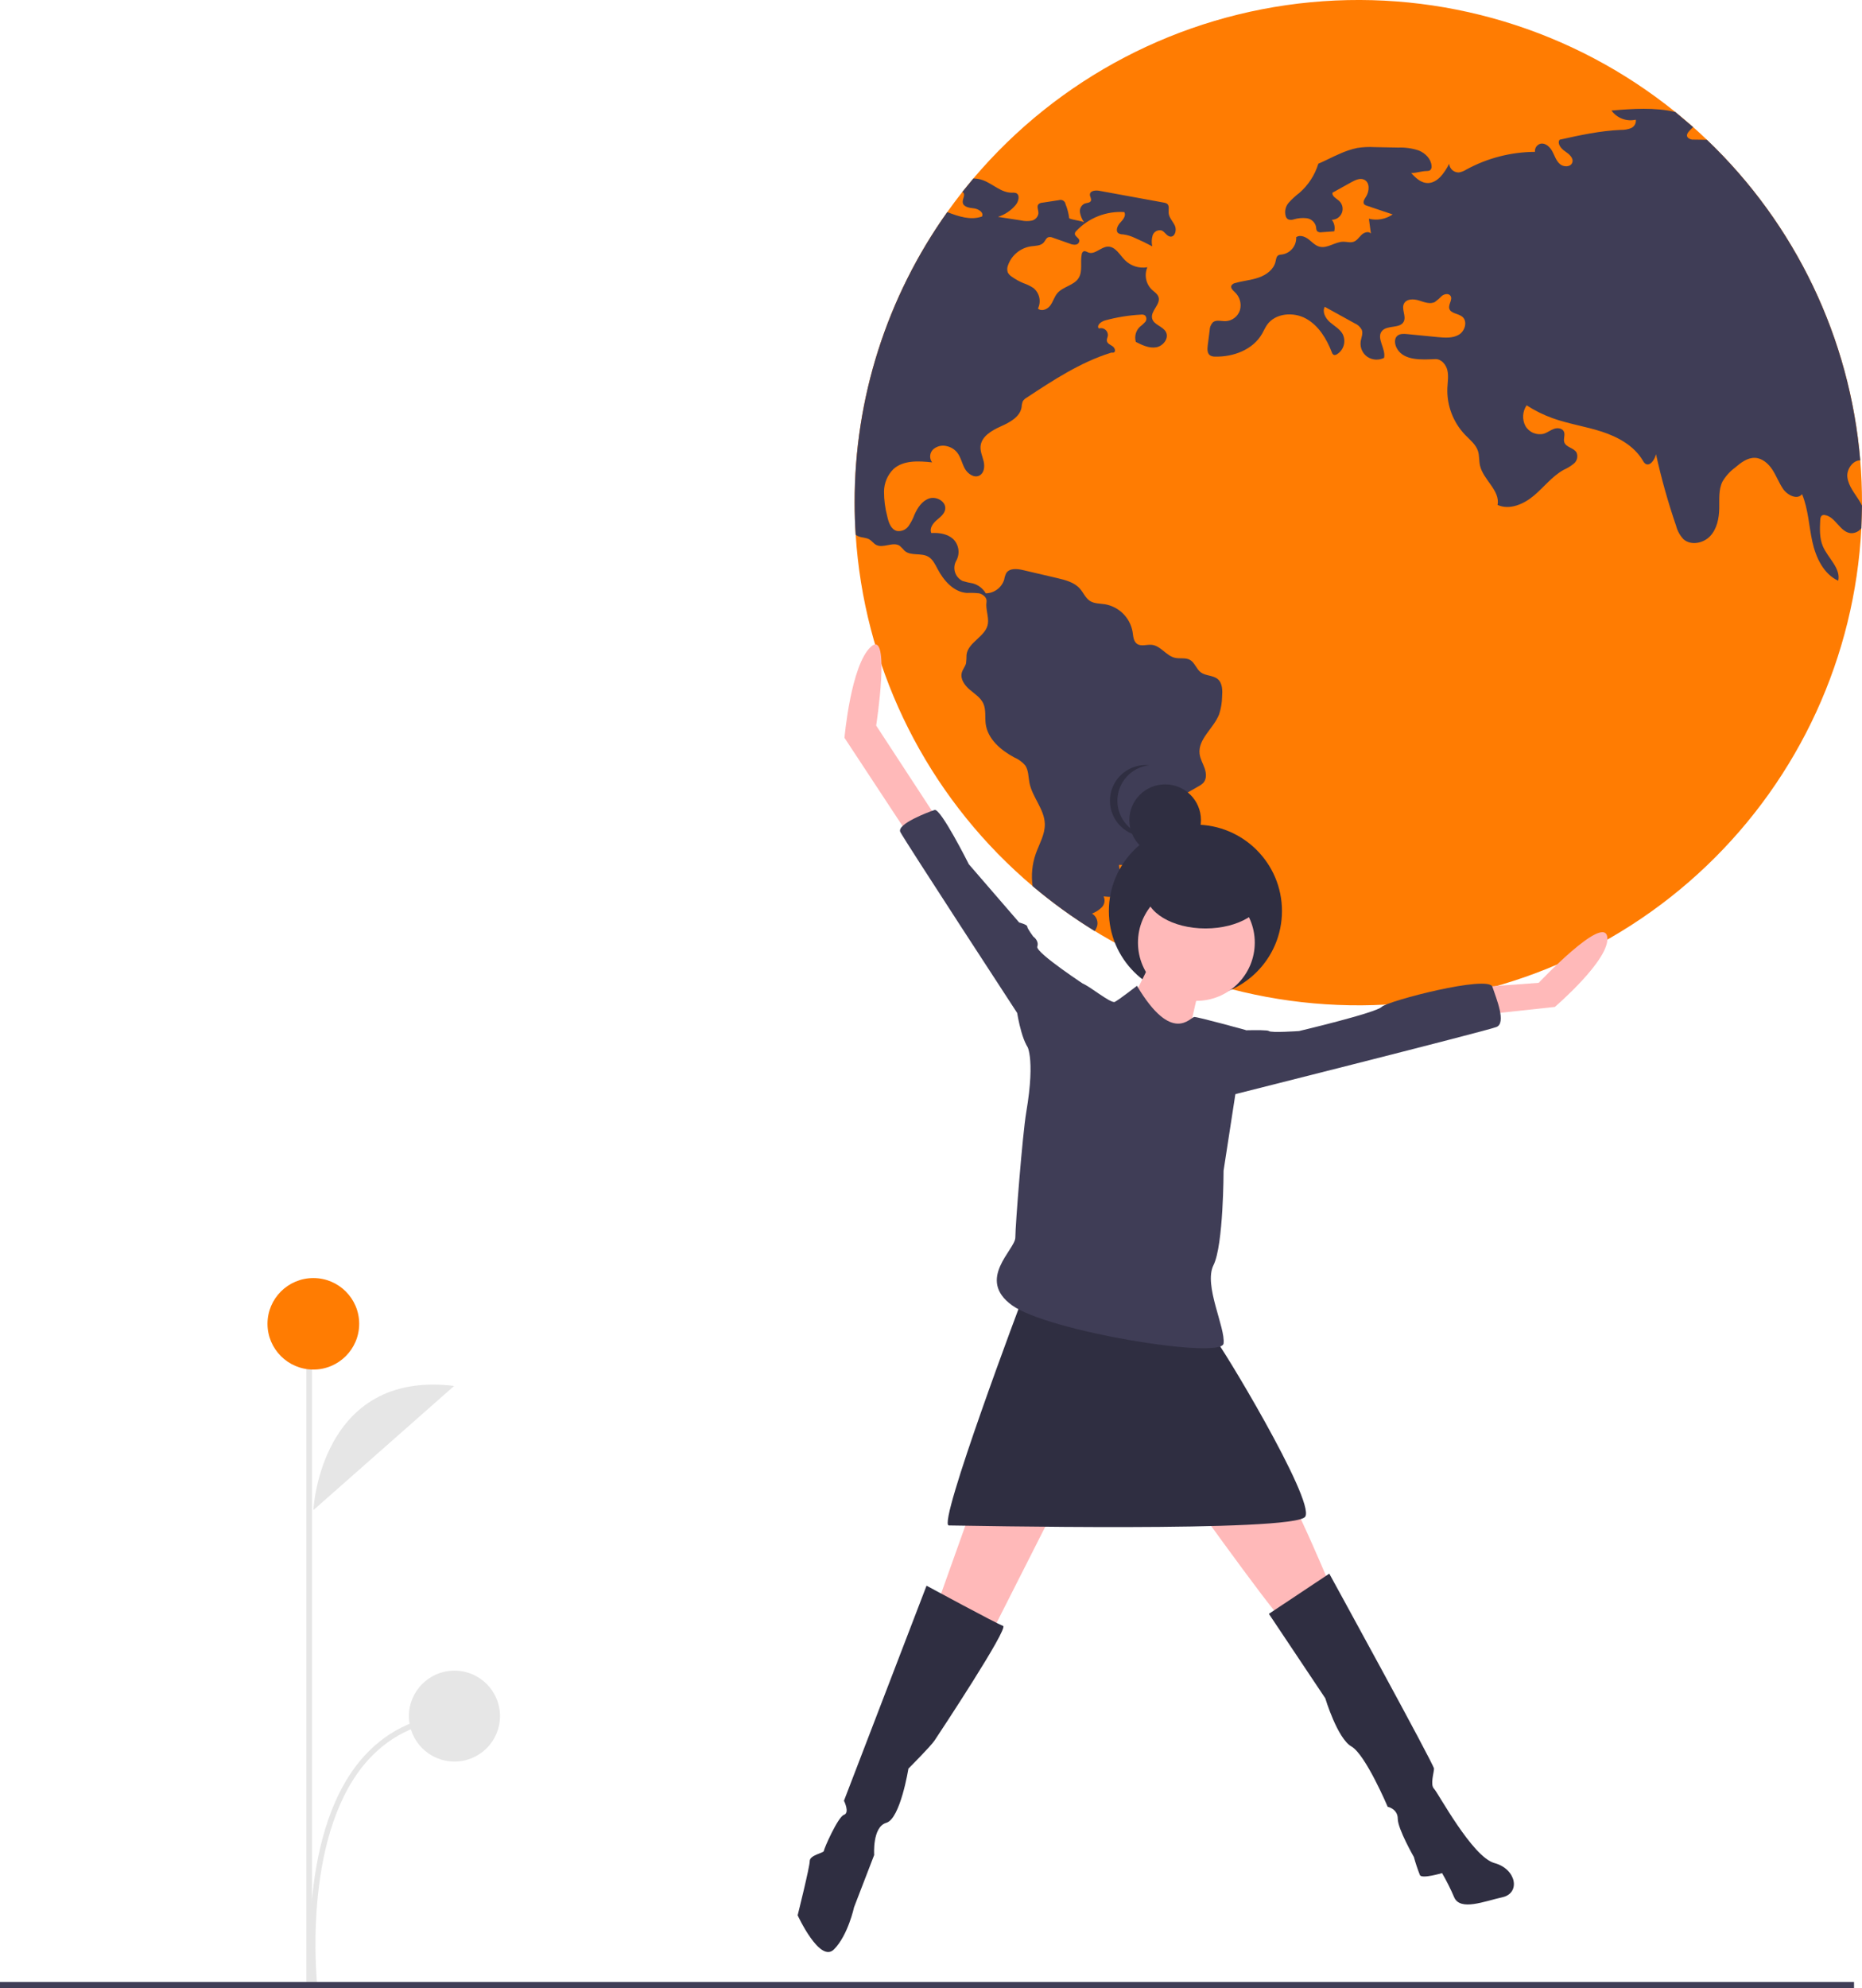 
<svg width="104" height="111" viewBox="0 0 104 111" fill="none" xmlns="http://www.w3.org/2000/svg">
    <g clip-path="url(#clip0)">
    <path d="M17.503 84.31C17.503 84.31 17.869 76.462 25.367 77.375L17.503 84.31Z" fill="#E6E6E6"/>
    <path d="M17.414 110.9C17.405 110.818 16.52 102.641 20.104 98.314C21.426 96.716 23.198 95.822 25.371 95.655L25.395 95.963C23.309 96.124 21.61 96.98 20.343 98.51C16.843 102.735 17.713 110.785 17.722 110.865L17.414 110.9Z" fill="#E6E6E6"/>
    <path d="M17.423 76.286H17.111V110.667H17.423V76.286Z" fill="#E6E6E6"/>
    <path d="M17.502 76.462C18.916 76.462 20.062 75.318 20.062 73.907C20.062 72.497 18.916 71.353 17.502 71.353C16.088 71.353 14.941 72.497 14.941 73.907C14.941 75.318 16.088 76.462 17.502 76.462Z" fill="#FF7C02"/>
    <path d="M25.383 98.347C26.788 98.347 27.927 97.21 27.927 95.809C27.927 94.407 26.788 93.271 25.383 93.271C23.978 93.271 22.839 94.407 22.839 95.809C22.839 97.21 23.978 98.347 25.383 98.347Z" fill="#E6E6E6"/>
    <path d="M104 28.062V28.23C103.996 28.652 103.984 29.072 103.964 29.49C103.599 36.645 100.505 43.39 95.315 48.342C90.126 53.295 83.234 56.08 76.052 56.127C68.87 56.173 61.942 53.479 56.688 48.594C51.434 43.71 48.251 37.006 47.793 29.857C47.755 29.263 47.735 28.665 47.735 28.062C47.725 22.25 49.534 16.579 52.908 11.841C53.178 11.46 53.459 11.085 53.75 10.717C53.951 10.461 54.158 10.211 54.367 9.963C59.116 4.351 65.88 0.819 73.21 0.125C80.54 -0.569 87.85 1.631 93.572 6.252C93.911 6.525 94.244 6.807 94.569 7.095C94.829 7.326 95.085 7.563 95.337 7.804C100.287 12.527 103.333 18.893 103.903 25.703C103.968 26.482 104 27.268 104 28.062Z" fill="#FF7C02"/>
    <path d="M53.75 10.718C53.764 10.724 53.777 10.731 53.789 10.741C53.94 10.865 53.75 11.104 53.773 11.3C53.8 11.552 54.137 11.607 54.392 11.632C54.646 11.659 54.968 11.863 54.847 12.089C54.208 12.308 53.561 12.092 52.908 11.842C49.534 16.581 47.725 22.251 47.735 28.063C47.735 28.667 47.755 29.265 47.793 29.858C47.846 29.897 47.905 29.928 47.967 29.951C48.158 30.024 48.38 30.011 48.556 30.114C48.696 30.196 48.79 30.341 48.93 30.417C49.33 30.635 49.885 30.217 50.258 30.476C50.354 30.564 50.446 30.657 50.531 30.755C50.876 31.053 51.442 30.852 51.84 31.076C52.097 31.219 52.229 31.505 52.367 31.765C52.709 32.414 53.264 33.052 53.997 33.103C54.228 33.093 54.46 33.1 54.69 33.126C54.916 33.178 55.138 33.374 55.102 33.601C55.038 33.993 55.232 34.42 55.18 34.812C55.086 35.528 54.07 35.841 53.984 36.557C53.983 36.714 53.975 36.871 53.957 37.028C53.911 37.215 53.77 37.368 53.72 37.555C53.624 37.908 53.879 38.261 54.156 38.498C54.435 38.737 54.769 38.943 54.922 39.275C55.082 39.628 55.004 40.039 55.056 40.422C55.17 41.26 55.896 41.881 56.642 42.282C56.881 42.381 57.094 42.536 57.262 42.732C57.453 43.009 57.434 43.374 57.499 43.704C57.656 44.511 58.338 45.178 58.357 46.001C58.37 46.587 58.045 47.117 57.85 47.669C57.649 48.247 57.589 48.865 57.675 49.471C58.767 50.394 59.927 51.233 61.145 51.981C61.211 51.884 61.26 51.775 61.289 51.661C61.312 51.534 61.296 51.404 61.243 51.286C61.19 51.169 61.102 51.071 60.992 51.004C61.198 50.926 61.385 50.807 61.541 50.653C61.618 50.574 61.669 50.473 61.687 50.365C61.705 50.256 61.688 50.145 61.641 50.046C61.978 50.088 62.378 50.109 62.6 49.851C62.778 49.645 62.766 49.336 62.695 49.074C62.624 48.811 62.506 48.557 62.504 48.284C63.284 48.322 64.067 48.295 64.843 48.205C64.73 47.828 64.475 47.509 64.131 47.316C64.483 47.257 64.802 46.837 64.913 46.499C65.009 46.154 65.015 45.79 64.929 45.443C64.902 45.354 64.898 45.259 64.917 45.168C64.974 45.047 65.073 44.951 65.197 44.899C65.778 44.565 66.36 44.231 66.942 43.899C67.046 43.846 67.14 43.777 67.221 43.694C67.403 43.479 67.376 43.156 67.283 42.891C67.189 42.625 67.04 42.375 67.003 42.096C66.896 41.262 67.792 40.663 68.094 39.876C68.197 39.562 68.252 39.235 68.259 38.905C68.284 38.55 68.285 38.139 68.014 37.912C67.751 37.692 67.344 37.742 67.07 37.538C66.82 37.351 66.733 36.99 66.46 36.839C66.211 36.702 65.901 36.789 65.623 36.724C65.137 36.612 64.831 36.053 64.334 36.001C64.054 35.971 63.736 36.108 63.507 35.946C63.304 35.801 63.296 35.512 63.258 35.268C63.19 34.887 63.007 34.537 62.733 34.263C62.459 33.989 62.108 33.806 61.727 33.737C61.438 33.691 61.124 33.708 60.877 33.55C60.628 33.389 60.516 33.09 60.318 32.866C60.005 32.509 59.507 32.382 59.042 32.273C58.41 32.126 57.779 31.978 57.149 31.83C56.814 31.75 56.382 31.708 56.2 32.002C56.146 32.113 56.109 32.232 56.089 32.355C56.021 32.575 55.884 32.768 55.699 32.907C55.514 33.045 55.291 33.122 55.059 33.126C54.901 32.856 54.645 32.658 54.344 32.572C54.147 32.539 53.953 32.494 53.762 32.435C53.662 32.386 53.574 32.318 53.502 32.234C53.429 32.15 53.375 32.052 53.342 31.947C53.309 31.841 53.298 31.73 53.31 31.62C53.321 31.51 53.355 31.403 53.41 31.307C53.518 31.113 53.56 30.889 53.529 30.669C53.497 30.45 53.394 30.246 53.236 30.091C52.914 29.802 52.449 29.732 52.017 29.76C51.904 29.514 52.093 29.237 52.296 29.058C52.501 28.88 52.748 28.705 52.792 28.438C52.862 28.017 52.325 27.699 51.917 27.823C51.509 27.949 51.249 28.344 51.077 28.733C50.993 28.963 50.879 29.181 50.738 29.381C50.666 29.479 50.567 29.556 50.454 29.603C50.34 29.649 50.216 29.663 50.095 29.644C49.758 29.558 49.63 29.159 49.555 28.823C49.436 28.374 49.375 27.911 49.376 27.447C49.378 26.977 49.565 26.528 49.896 26.194C50.453 25.683 51.31 25.732 52.062 25.814C51.982 25.707 51.943 25.575 51.954 25.441C51.964 25.307 52.023 25.182 52.12 25.089C52.221 25 52.341 24.937 52.472 24.905C52.603 24.873 52.739 24.873 52.87 24.906C53.097 24.953 53.301 25.074 53.45 25.251C53.664 25.511 53.725 25.864 53.886 26.158C54.049 26.454 54.413 26.706 54.709 26.547C54.968 26.41 55.008 26.055 54.944 25.771C54.88 25.488 54.744 25.211 54.767 24.921C54.811 24.369 55.387 24.035 55.894 23.808C56.401 23.581 56.981 23.274 57.061 22.724C57.065 22.617 57.086 22.511 57.122 22.411C57.178 22.321 57.257 22.247 57.35 22.197C58.83 21.221 60.336 20.233 62.027 19.7C62.115 19.671 62.125 19.702 62.215 19.681C62.341 19.608 62.257 19.408 62.136 19.328C62.016 19.247 61.855 19.184 61.825 19.043C61.803 18.94 61.865 18.837 61.88 18.732C61.884 18.669 61.872 18.605 61.846 18.547C61.82 18.489 61.78 18.439 61.729 18.4C61.679 18.361 61.62 18.335 61.557 18.325C61.494 18.314 61.429 18.319 61.369 18.339C61.233 18.159 61.501 17.951 61.719 17.89C62.373 17.712 63.043 17.603 63.719 17.566C63.797 17.553 63.877 17.566 63.947 17.604C63.997 17.652 64.026 17.717 64.029 17.785C64.032 17.854 64.009 17.922 63.964 17.974C63.872 18.076 63.77 18.169 63.66 18.251C63.55 18.357 63.472 18.492 63.433 18.64C63.395 18.787 63.398 18.943 63.442 19.089C63.796 19.268 64.178 19.454 64.571 19.391C64.961 19.328 65.308 18.889 65.124 18.539C64.954 18.213 64.439 18.138 64.351 17.781C64.247 17.363 64.841 16.991 64.707 16.582C64.649 16.403 64.469 16.296 64.332 16.168C64.169 16.009 64.059 15.805 64.015 15.582C63.971 15.359 63.995 15.128 64.085 14.92C63.861 14.959 63.63 14.944 63.413 14.876C63.196 14.808 62.999 14.69 62.837 14.53C62.538 14.23 62.301 13.755 61.876 13.77C61.488 13.782 61.153 14.234 60.789 14.097C60.699 14.062 60.605 13.994 60.519 14.034C60.491 14.052 60.467 14.076 60.45 14.105C60.432 14.134 60.421 14.166 60.418 14.2C60.326 14.641 60.485 15.143 60.244 15.525C59.982 15.939 59.375 15.996 59.057 16.37C58.885 16.573 58.818 16.846 58.659 17.06C58.5 17.273 58.165 17.411 57.974 17.224C58.068 17.032 58.093 16.814 58.047 16.606C58 16.398 57.884 16.212 57.718 16.078C57.541 15.963 57.351 15.871 57.151 15.804C56.928 15.71 56.715 15.592 56.518 15.452C56.419 15.392 56.339 15.306 56.286 15.204C56.244 15.075 56.25 14.936 56.301 14.811C56.398 14.535 56.569 14.291 56.794 14.105C57.02 13.918 57.292 13.797 57.582 13.753C57.834 13.719 58.129 13.73 58.297 13.538C58.386 13.436 58.431 13.282 58.562 13.242C58.644 13.225 58.729 13.235 58.805 13.27C59.12 13.381 59.434 13.492 59.75 13.602C59.855 13.651 59.972 13.67 60.087 13.658C60.144 13.65 60.196 13.622 60.233 13.577C60.269 13.533 60.288 13.476 60.284 13.419C60.253 13.263 60.012 13.188 60.035 13.03C60.046 12.978 60.074 12.931 60.114 12.896C60.455 12.534 60.872 12.252 61.336 12.069C61.799 11.886 62.297 11.809 62.795 11.84C62.913 12.037 62.726 12.268 62.567 12.434C62.41 12.602 62.284 12.9 62.475 13.028C62.552 13.068 62.639 13.088 62.726 13.085C62.959 13.116 63.185 13.185 63.396 13.287C63.723 13.429 64.044 13.585 64.358 13.753C64.312 13.549 64.32 13.335 64.381 13.135C64.416 13.036 64.486 12.954 64.578 12.904C64.67 12.855 64.777 12.841 64.879 12.866C65.066 12.938 65.162 13.186 65.363 13.209C65.629 13.24 65.734 12.847 65.623 12.602C65.512 12.358 65.29 12.155 65.273 11.886C65.26 11.707 65.329 11.483 65.185 11.375C65.134 11.341 65.076 11.32 65.015 11.313C63.813 11.094 62.61 10.874 61.407 10.653C61.193 10.613 60.885 10.643 60.875 10.859C60.87 10.981 60.979 11.102 60.931 11.212C60.879 11.331 60.711 11.321 60.588 11.363C60.496 11.405 60.42 11.475 60.372 11.564C60.324 11.652 60.306 11.754 60.32 11.854C60.353 12.052 60.43 12.241 60.546 12.405C60.311 12.308 59.957 12.291 59.721 12.192C59.687 11.92 59.618 11.653 59.515 11.399C59.509 11.359 59.494 11.32 59.472 11.286C59.449 11.252 59.419 11.223 59.385 11.202C59.35 11.18 59.31 11.167 59.27 11.162C59.229 11.157 59.188 11.161 59.149 11.174C58.839 11.222 58.529 11.268 58.219 11.316C58.141 11.319 58.067 11.348 58.007 11.398C57.886 11.525 58.005 11.73 58.001 11.905C57.99 12.004 57.948 12.096 57.882 12.169C57.816 12.243 57.728 12.294 57.632 12.316C57.437 12.355 57.236 12.353 57.042 12.308C56.608 12.241 56.175 12.175 55.741 12.108C56.124 11.986 56.465 11.758 56.724 11.451C56.897 11.249 56.988 10.871 56.74 10.775C56.666 10.755 56.59 10.749 56.514 10.758C55.924 10.762 55.459 10.271 54.908 10.063C54.735 9.999 54.551 9.965 54.367 9.964L53.75 10.718Z" fill="#3F3D56"/>
    <path d="M103.963 29.49C103.896 29.581 103.807 29.653 103.705 29.701C103.603 29.75 103.49 29.772 103.377 29.767C102.778 29.716 102.526 28.855 101.932 28.757C101.88 28.744 101.824 28.749 101.776 28.773C101.688 28.82 101.672 28.939 101.666 29.038C101.642 29.53 101.621 30.042 101.814 30.496C102.095 31.161 102.824 31.718 102.671 32.423C101.848 32.043 101.42 31.121 101.226 30.237C101.031 29.353 101 28.425 100.652 27.589C100.386 27.927 99.831 27.648 99.59 27.293C99.36 26.957 99.219 26.568 98.997 26.226C98.775 25.886 98.434 25.581 98.028 25.561C97.602 25.542 97.23 25.834 96.905 26.111C96.622 26.32 96.384 26.584 96.207 26.886C95.979 27.345 96.038 27.883 96.027 28.393C96.015 28.942 95.898 29.525 95.521 29.929C95.144 30.332 94.45 30.473 94.034 30.109C93.834 29.9 93.691 29.643 93.619 29.362C93.168 28.05 92.792 26.713 92.494 25.357C92.425 25.666 92.151 26.066 91.891 25.884C91.833 25.835 91.786 25.774 91.753 25.705C91.267 24.886 90.37 24.393 89.46 24.097C88.553 23.803 87.598 23.666 86.701 23.341C86.198 23.159 85.717 22.92 85.267 22.629C85.153 22.797 85.087 22.992 85.075 23.194C85.062 23.397 85.105 23.599 85.198 23.779C85.299 23.955 85.456 24.093 85.643 24.171C85.831 24.249 86.039 24.264 86.236 24.212C86.435 24.147 86.603 24.009 86.8 23.941C86.997 23.874 87.263 23.906 87.35 24.097C87.434 24.279 87.308 24.498 87.371 24.689C87.464 24.977 87.903 25 88.056 25.264C88.101 25.368 88.111 25.484 88.085 25.595C88.059 25.705 87.999 25.805 87.912 25.878C87.736 26.022 87.542 26.141 87.334 26.233C86.691 26.59 86.234 27.2 85.671 27.673C85.109 28.148 84.314 28.494 83.644 28.19C83.803 27.383 82.841 26.791 82.663 25.987C82.603 25.722 82.634 25.441 82.552 25.184C82.431 24.809 82.098 24.554 81.826 24.271C81.496 23.924 81.239 23.515 81.07 23.067C80.9 22.62 80.823 22.143 80.841 21.665C80.856 21.333 80.917 20.995 80.841 20.671C80.766 20.348 80.496 20.035 80.163 20.048C79.404 20.083 78.445 20.14 78.047 19.493C77.903 19.262 77.842 18.924 78.049 18.746C78.194 18.622 78.409 18.634 78.598 18.653C79.17 18.708 79.74 18.765 80.313 18.821C80.713 18.859 81.145 18.891 81.49 18.683C81.834 18.475 81.983 17.92 81.664 17.674C81.432 17.494 81.015 17.504 80.946 17.219C80.891 16.98 81.155 16.711 81.011 16.511C80.91 16.37 80.68 16.408 80.54 16.515C80.418 16.641 80.286 16.756 80.144 16.86C79.871 17.002 79.545 16.866 79.251 16.774C78.956 16.683 78.562 16.675 78.42 16.948C78.259 17.252 78.56 17.652 78.403 17.958C78.192 18.361 77.484 18.132 77.189 18.479C76.853 18.876 77.419 19.472 77.306 19.98C77.161 20.052 76.999 20.084 76.837 20.076C76.675 20.067 76.518 20.016 76.382 19.928C76.248 19.837 76.141 19.712 76.073 19.565C76.005 19.419 75.978 19.256 75.995 19.096C76.022 18.867 76.143 18.632 76.062 18.416C75.975 18.25 75.832 18.119 75.658 18.048C75.103 17.74 74.548 17.434 73.993 17.129C73.838 17.416 74.034 17.769 74.278 17.985C74.522 18.198 74.828 18.361 74.989 18.643C75.09 18.839 75.113 19.066 75.053 19.278C74.992 19.491 74.853 19.672 74.663 19.785C74.639 19.801 74.612 19.812 74.583 19.817C74.554 19.822 74.525 19.821 74.497 19.814C74.47 19.798 74.447 19.777 74.429 19.753C74.41 19.728 74.397 19.7 74.389 19.67C74.097 18.92 73.655 18.181 72.95 17.79C72.244 17.397 71.232 17.479 70.769 18.137C70.66 18.294 70.585 18.473 70.489 18.639C69.982 19.52 68.891 19.936 67.873 19.909C67.774 19.915 67.674 19.892 67.588 19.842C67.423 19.73 67.431 19.489 67.456 19.29C67.492 19.01 67.527 18.731 67.563 18.45C67.564 18.279 67.63 18.114 67.749 17.99C67.938 17.841 68.21 17.935 68.451 17.931C68.633 17.923 68.808 17.859 68.952 17.748C69.097 17.637 69.203 17.484 69.257 17.311C69.305 17.136 69.305 16.951 69.256 16.776C69.206 16.601 69.11 16.442 68.977 16.318C68.868 16.215 68.721 16.085 68.778 15.946C68.802 15.907 68.833 15.874 68.871 15.85C68.908 15.824 68.95 15.808 68.995 15.801C69.425 15.677 69.883 15.644 70.305 15.495C70.73 15.348 71.142 15.047 71.243 14.61C71.274 14.476 71.287 14.314 71.408 14.247C71.469 14.222 71.534 14.21 71.599 14.209C71.829 14.176 72.039 14.058 72.186 13.879C72.334 13.7 72.409 13.472 72.397 13.241C72.6 13.099 72.885 13.204 73.082 13.355C73.278 13.506 73.452 13.705 73.691 13.77C74.137 13.892 74.567 13.496 75.031 13.495C75.226 13.495 75.427 13.563 75.609 13.496C75.794 13.43 75.905 13.246 76.047 13.111C76.19 12.973 76.439 12.891 76.571 13.038C76.533 12.761 76.497 12.487 76.458 12.212C76.684 12.268 76.919 12.276 77.147 12.235C77.376 12.193 77.594 12.103 77.785 11.971C77.302 11.809 76.822 11.647 76.34 11.484C76.289 11.472 76.242 11.447 76.204 11.412C76.099 11.299 76.204 11.124 76.288 10.996C76.493 10.688 76.527 10.182 76.19 10.03C75.961 9.925 75.698 10.051 75.478 10.173C75.126 10.368 74.774 10.564 74.422 10.759C74.389 10.959 74.635 11.074 74.786 11.208C74.878 11.289 74.943 11.397 74.973 11.516C75.002 11.635 74.995 11.76 74.952 11.876C74.909 11.991 74.832 12.09 74.731 12.161C74.631 12.231 74.511 12.27 74.388 12.271C74.457 12.361 74.505 12.466 74.529 12.577C74.552 12.689 74.55 12.804 74.523 12.914C74.288 12.931 74.051 12.949 73.814 12.966C73.774 12.974 73.734 12.974 73.694 12.966C73.655 12.958 73.617 12.942 73.584 12.92C73.507 12.853 73.519 12.735 73.5 12.636C73.468 12.517 73.402 12.41 73.309 12.33C73.216 12.249 73.101 12.198 72.979 12.183C72.735 12.156 72.488 12.178 72.254 12.25C72.152 12.286 72.04 12.283 71.94 12.242C71.883 12.205 71.84 12.15 71.817 12.086C71.776 11.955 71.769 11.815 71.797 11.681C71.825 11.547 71.888 11.422 71.978 11.318C72.162 11.115 72.364 10.929 72.583 10.763C73.078 10.33 73.442 9.768 73.634 9.14C74.024 8.976 74.428 8.755 74.82 8.59C75.135 8.445 75.466 8.334 75.806 8.26C76.125 8.211 76.449 8.196 76.772 8.214C77.212 8.222 77.654 8.23 78.095 8.239C78.487 8.223 78.88 8.279 79.252 8.405C79.614 8.554 79.934 8.877 79.959 9.266C79.966 9.311 79.962 9.356 79.947 9.399C79.932 9.441 79.906 9.479 79.873 9.509C79.822 9.537 79.764 9.55 79.706 9.547C79.341 9.558 79.185 9.65 78.82 9.663C79.052 9.909 79.312 10.169 79.649 10.213C80.242 10.289 80.669 9.677 80.942 9.144C80.952 9.28 81.015 9.406 81.117 9.496C81.218 9.586 81.352 9.633 81.488 9.627C81.634 9.602 81.774 9.547 81.899 9.467C83.076 8.825 84.395 8.485 85.736 8.478C85.723 8.376 85.748 8.274 85.806 8.19C85.865 8.106 85.952 8.047 86.052 8.023C86.326 7.97 86.571 8.205 86.703 8.449C86.833 8.693 86.915 8.976 87.126 9.159C87.334 9.342 87.738 9.333 87.82 9.069C87.901 8.816 87.635 8.598 87.415 8.447C87.193 8.298 86.961 8.021 87.11 7.8C88.236 7.55 89.371 7.302 90.525 7.252C90.721 7.258 90.916 7.224 91.099 7.153C91.189 7.115 91.264 7.048 91.313 6.962C91.361 6.877 91.38 6.778 91.367 6.681C91.115 6.74 90.851 6.723 90.609 6.631C90.367 6.54 90.158 6.38 90.008 6.17C91.192 6.072 92.433 5.986 93.571 6.252L94.568 7.096C94.379 7.292 94.126 7.477 94.264 7.674C94.309 7.719 94.365 7.753 94.425 7.774C94.486 7.795 94.551 7.802 94.614 7.794C94.855 7.798 95.097 7.804 95.336 7.804C100.286 12.527 103.333 18.893 103.902 25.703C103.5 25.688 103.131 26.195 103.182 26.638C103.243 27.152 103.615 27.564 103.881 28.007C103.925 28.079 103.964 28.154 103.999 28.23L103.963 29.49Z" fill="#3F3D56"/>
    <path d="M66.768 55.684C69.438 55.684 71.603 53.525 71.603 50.861C71.603 48.198 69.438 46.039 66.768 46.039C64.098 46.039 61.934 48.198 61.934 50.861C61.934 53.525 64.098 55.684 66.768 55.684Z" fill="#2F2E41"/>
    <path d="M64.462 53.298C64.462 53.298 62.887 56.776 62.437 56.888C61.987 57 66.149 59.02 66.149 59.02C66.149 59.02 66.936 54.756 67.273 54.532C67.611 54.308 64.462 53.298 64.462 53.298Z" fill="#FFB9B9"/>
    <path d="M55.125 81.797L52.201 89.988L55.35 91.222L60.749 80.563L55.125 81.797Z" fill="#FFB9B9"/>
    <path d="M65.361 82.022C65.361 82.022 71.21 90.212 71.547 90.325C71.885 90.437 74.247 88.417 74.247 88.417C74.247 88.417 71.322 81.349 70.422 81.012C69.522 80.675 65.361 82.022 65.361 82.022Z" fill="#FFB9B9"/>
    <path d="M51.751 88.529L47.139 100.534C47.139 100.534 47.477 101.207 47.139 101.32C46.802 101.432 46.014 103.227 46.014 103.339C46.014 103.451 45.227 103.564 45.227 103.9C45.227 104.237 44.552 106.93 44.552 106.93C44.552 106.93 45.789 109.622 46.577 108.837C47.364 108.052 47.702 106.481 47.702 106.481L48.826 103.564C48.826 103.564 48.714 101.993 49.501 101.768C50.289 101.544 50.739 98.739 50.739 98.739C50.739 98.739 51.976 97.505 52.201 97.168C52.426 96.832 56.362 90.885 56.025 90.773C55.688 90.661 51.751 88.529 51.751 88.529Z" fill="#2F2E41"/>
    <path d="M70.872 90.1L74.246 87.856C74.246 87.856 80.095 98.515 80.095 98.74C80.095 98.964 79.87 99.637 80.095 99.862C80.32 100.086 82.232 103.677 83.47 104.013C84.707 104.35 84.932 105.696 83.919 105.921C82.907 106.145 81.558 106.706 81.22 105.921C81.023 105.459 80.797 105.009 80.545 104.574C80.545 104.574 79.42 104.911 79.308 104.686C79.178 104.356 79.066 104.019 78.971 103.677C78.971 103.677 78.071 102.106 78.071 101.545C78.071 100.984 77.508 100.872 77.508 100.872C77.508 100.872 76.271 97.954 75.484 97.506C74.696 97.057 74.022 94.813 74.022 94.813L70.872 90.1Z" fill="#2F2E41"/>
    <path d="M66.822 55.878C68.624 55.878 70.084 54.421 70.084 52.624C70.084 50.827 68.624 49.371 66.822 49.371C65.021 49.371 63.56 50.827 63.56 52.624C63.56 54.421 65.021 55.878 66.822 55.878Z" fill="#FFB9B9"/>
    <path d="M57.15 72.372C57.15 72.372 52.322 85.165 52.997 85.165C53.672 85.165 72.342 85.57 72.904 84.673C73.467 83.775 68.06 74.841 67.835 74.728C67.61 74.616 57.15 72.372 57.15 72.372Z" fill="#2F2E41"/>
    <path d="M52.313 45.669L48.938 40.508C48.938 40.508 49.773 35.094 48.648 36.104C47.523 37.113 47.167 41.191 47.167 41.191L51.076 47.128L52.313 45.669Z" fill="#FFB9B9"/>
    <path d="M82.907 55.094L85.944 54.87C85.944 54.87 89.543 51.055 89.768 52.289C89.993 53.523 86.844 56.216 86.844 56.216L82.682 56.665L82.907 55.094Z" fill="#FFB9B9"/>
    <path d="M60.749 56.216V55.094C60.749 55.094 57.825 53.186 57.937 52.85C58.049 52.513 57.712 52.289 57.712 52.289C57.712 52.289 57.375 51.84 57.375 51.728C57.375 51.616 56.925 51.503 56.925 51.503L54.113 48.25C54.113 48.25 52.538 45.108 52.201 45.22C51.863 45.332 50.063 46.006 50.288 46.454C50.513 46.903 56.812 56.552 56.812 56.552C56.812 56.552 57.15 58.684 57.712 58.684C58.274 58.684 60.749 56.216 60.749 56.216Z" fill="#3F3D56"/>
    <path d="M68.285 57.562C68.285 57.562 70.759 57.45 70.872 57.562C70.984 57.674 72.559 57.562 72.559 57.562C72.559 57.562 76.833 56.552 77.171 56.215C77.508 55.879 83.132 54.42 83.357 55.093C83.582 55.767 84.144 57.113 83.582 57.337C83.02 57.562 67.835 61.377 67.835 61.377L68.285 57.562Z" fill="#3F3D56"/>
    <path d="M65.077 47.782C66.182 47.782 67.078 46.888 67.078 45.786C67.078 44.684 66.182 43.791 65.077 43.791C63.972 43.791 63.077 44.684 63.077 45.786C63.077 46.888 63.972 47.782 65.077 47.782Z" fill="#2F2E41"/>
    <path d="M62.41 44.706C62.41 44.212 62.594 43.736 62.925 43.37C63.255 43.004 63.711 42.772 64.203 42.721C64.133 42.714 64.064 42.71 63.994 42.71C63.464 42.71 62.955 42.92 62.58 43.294C62.204 43.669 61.994 44.176 61.994 44.706C61.994 45.235 62.204 45.742 62.58 46.117C62.955 46.491 63.464 46.701 63.994 46.701C64.064 46.701 64.133 46.697 64.203 46.69C63.711 46.639 63.255 46.408 62.925 46.041C62.594 45.675 62.41 45.199 62.41 44.706Z" fill="#2F2E41"/>
    <path d="M67.331 51.835C69.172 51.835 70.665 50.942 70.665 49.84C70.665 48.738 69.172 47.844 67.331 47.844C65.489 47.844 63.997 48.738 63.997 49.84C63.997 50.942 65.489 51.835 67.331 51.835Z" fill="#2F2E41"/>
    <path d="M63.504 55.038C63.504 55.038 62.492 55.823 62.267 55.935C62.042 56.047 60.692 54.925 60.467 54.925C60.242 54.925 57.318 58.291 57.318 58.291C57.318 58.291 57.861 58.916 57.318 62.106C57.114 63.303 56.71 68.418 56.71 69.091C56.71 69.764 54.506 71.419 56.53 72.877C58.555 74.336 68.228 75.907 68.341 75.009C68.453 74.111 67.216 71.755 67.778 70.633C68.341 69.511 68.341 65.36 68.341 65.36L69.016 60.984L69.578 57.506C69.578 57.506 66.935 56.777 66.71 56.777C66.485 56.777 65.472 58.347 63.504 55.038Z" fill="#3F3D56"/>
    <path d="M103.555 110.652H0V111H103.555V110.652Z" fill="#3F3D56"/>
    </g>
    <defs>
    <clipPath id="clip0">
    <rect width="104" height="111" fill="white"/>
    </clipPath>
    </defs>
    </svg>
    